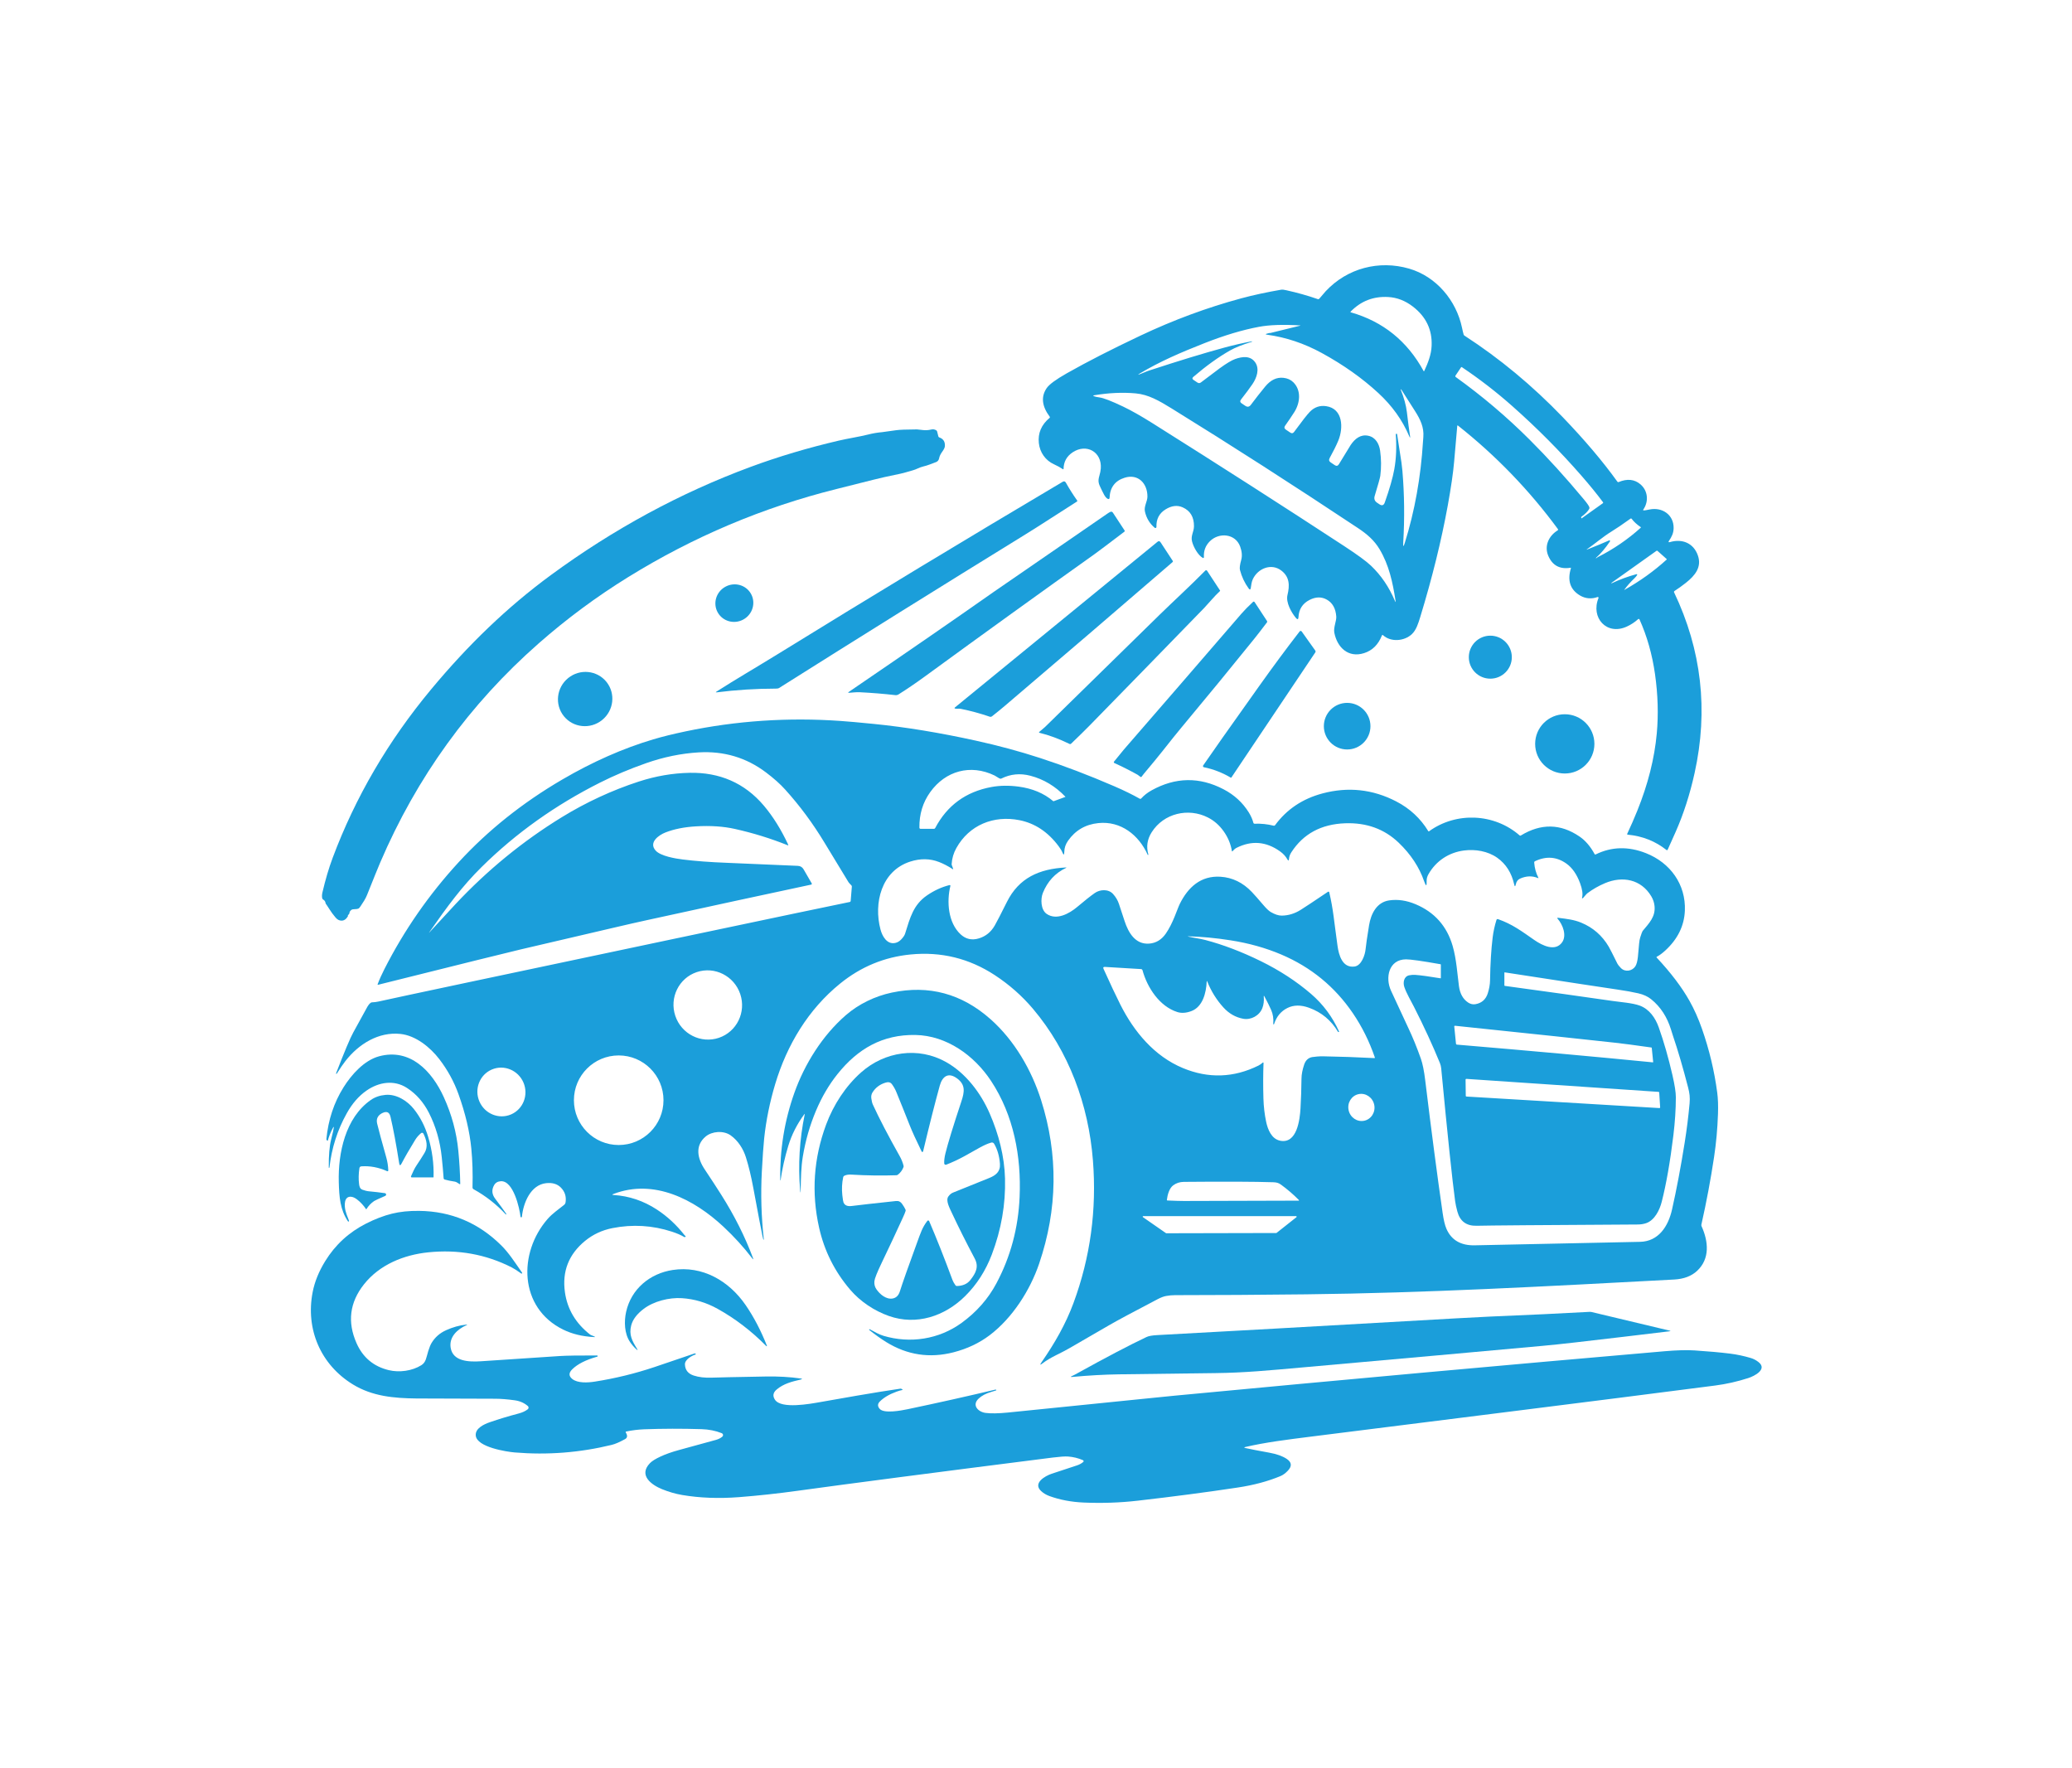 <svg width="1000" height="853.019" viewBox="0 0 1000 853.019" xmlns="http://www.w3.org/2000/svg"><defs/><path fill="#1b9eda" transform="matrix(1.515 0 0 1.515 -11.43 -30.787)" d="M 118.384 312.002 C 118.4 312.008 118.412 312.02 118.428 312.034 C 118.436 312.044 118.432 312.067 118.412 312.107 C 117.861 313.084 117.183 313.572 116.369 313.58 C 115.654 313.589 115.015 313.261 114.457 312.602 C 113.727 311.751 113.084 310.879 112.525 309.986 C 112.01 309.16 111.703 308.686 111.599 308.567 C 111.395 308.321 111.284 308.148 111.272 308.046 C 111.2 307.506 110.944 307.116 110.509 306.875 C 110.349 306.787 110.25 306.653 110.202 306.472 C 110.07 305.933 110.09 305.302 110.262 304.58 C 111.224 300.465 112.31 296.798 113.515 293.583 C 120.76 274.22 131.225 256.318 144.908 239.877 C 156.659 225.755 169.085 213.749 182.999 203.528 C 203.037 188.817 224.275 177.316 246.711 169.023 C 255.544 165.758 264.897 162.972 274.775 160.665 C 277.565 160.01 281.329 159.436 284.059 158.745 C 285.612 158.351 287.113 158.096 288.558 157.978 C 288.73 157.964 290.239 157.756 293.08 157.352 C 294.09 157.206 296.281 157.124 299.65 157.102 C 299.682 157.102 300.34 157.172 301.642 157.315 C 302.476 157.407 303.347 157.347 304.245 157.133 C 304.804 157.001 305.323 157.091 305.81 157.399 C 305.954 157.491 306.045 157.62 306.085 157.788 L 306.468 159.329 C 306.504 159.479 306.615 159.599 306.759 159.648 C 308.056 160.095 308.651 161.033 308.551 162.46 C 308.519 162.893 308.236 163.482 307.697 164.226 C 307.155 164.967 306.827 165.667 306.711 166.328 C 306.611 166.901 306.204 167.348 305.729 167.517 C 304.324 168.018 303.187 168.559 301.546 168.942 C 300.369 169.219 299.439 169.852 298.353 170.128 C 297.295 170.395 295.694 170.948 294.361 171.219 C 290.449 172.019 287.544 172.67 285.639 173.169 C 284.949 173.355 281.069 174.328 274.004 176.095 C 250.542 181.954 228.429 191.303 207.673 204.139 C 197.582 210.378 188.087 217.411 179.177 225.238 C 157.132 244.605 140.284 267.907 128.636 295.137 C 127.973 296.68 126.589 300.103 124.469 305.406 C 123.934 306.741 123.228 307.724 122.386 309.022 C 122.107 309.455 121.859 309.705 121.636 309.772 C 121.317 309.87 120.953 309.919 120.538 309.919 C 120.035 309.924 119.688 309.999 119.496 310.148 C 119.125 310.432 118.921 310.725 118.882 311.031 C 118.85 311.264 118.802 311.418 118.734 311.488 L 118.387 311.839 C 118.32 311.917 118.316 311.97 118.384 312.002 Z"/><path fill="#1b9eda" transform="matrix(-0.737 -1.323 1.323 -0.737 120.847 554.531)" d="M 82.882 219.401 C 82.882 222.755 80.216 225.475 76.928 225.475 C 73.64 225.475 70.974 222.755 70.974 219.401 C 70.974 216.046 73.64 213.327 76.928 213.327 C 80.216 213.327 82.882 216.046 82.882 219.401 Z"/><path fill="#1b9eda" transform="matrix(1.515 0 0 1.515 -11.43 -30.787)" d="M 447.775 222.74 C 446.621 225.658 444.725 227.532 442.09 228.366 C 437.045 229.961 433.536 226.558 432.614 221.864 C 432.291 220.199 433.333 218.098 433.232 216.705 C 433.048 214.148 432.051 212.356 430.239 211.33 C 428.543 210.368 426.699 210.4 424.703 211.426 C 422.496 212.56 421.322 214.38 421.194 216.886 C 421.15 217.664 420.879 217.758 420.38 217.161 C 418.955 215.471 417.115 212.227 417.686 209.867 C 418.425 206.809 418.393 204.081 415.707 202.046 C 412.542 199.647 408.279 201.365 406.662 204.784 C 406.235 205.688 406.14 206.736 406.004 207.586 C 405.904 208.195 405.673 208.251 405.314 207.75 C 404.025 205.982 403.106 204.022 402.551 201.871 C 402.396 201.256 402.528 200.199 402.95 198.696 C 403.305 197.427 403.189 195.996 402.611 194.405 C 401.093 190.264 395.893 189.833 392.979 192.715 C 391.574 194.108 390.935 195.81 391.071 197.824 C 391.079 197.954 390.983 198.066 390.86 198.075 C 390.816 198.079 390.772 198.069 390.732 198.047 C 389.215 197.213 387.726 194.58 387.279 192.75 C 386.841 190.948 387.874 189.747 387.902 187.98 C 387.938 185.033 386.741 183.015 384.309 181.929 C 382.597 181.166 380.773 181.384 378.845 182.579 C 376.822 183.829 375.855 185.688 375.947 188.155 C 375.956 188.346 375.807 188.507 375.62 188.514 C 375.532 188.518 375.449 188.488 375.385 188.432 C 373.765 187.061 372.731 185.327 372.276 183.231 C 371.929 181.652 373.05 180.032 373.075 178.569 C 373.131 174.33 370.129 171.147 365.822 172.492 C 362.736 173.454 361.132 175.607 361.009 178.946 C 361.001 179.142 360.837 179.296 360.638 179.289 C 360.602 179.287 360.562 179.279 360.526 179.265 C 359.552 178.888 358.91 177.16 358.207 175.777 C 357.501 174.378 357.277 173.544 357.732 171.991 C 358.007 171.059 358.171 170.237 358.223 169.53 C 358.594 164.254 353.628 161.483 349.254 164.403 C 347.354 165.664 346.388 167.428 346.356 169.694 C 346.352 169.757 346.3 169.81 346.237 169.808 C 346.213 169.808 346.193 169.802 346.173 169.79 C 345.263 169.191 344.309 168.666 343.316 168.215 C 340.597 166.987 338.809 164.457 338.486 161.464 C 338.143 158.304 339.284 155.624 341.915 153.423 C 342.039 153.317 342.055 153.199 341.959 153.074 C 339.437 149.705 339.113 146.656 340.997 143.927 C 341.811 142.75 343.942 141.185 347.388 139.231 C 353.882 135.555 361.698 131.555 370.838 127.236 C 381.387 122.247 392.093 118.287 402.957 115.351 C 406.737 114.33 411.012 113.405 415.786 112.581 C 416.041 112.537 416.564 112.605 417.358 112.783 C 420.798 113.541 424.135 114.483 427.369 115.607 C 427.524 115.661 427.696 115.613 427.801 115.489 C 428.874 114.21 429.572 113.398 429.896 113.054 C 436.75 105.747 446.852 103.105 456.448 105.891 C 465.11 108.412 471.488 116.051 473.297 124.745 C 473.477 125.615 473.648 126.33 473.808 126.889 C 473.848 127.029 473.927 127.137 474.047 127.214 C 485.267 134.481 495.717 143.15 505.404 153.227 C 512.349 160.45 518.145 167.295 522.795 173.761 C 522.899 173.903 523.03 173.941 523.191 173.873 C 525.929 172.736 528.244 172.975 530.129 174.592 C 532.527 176.644 532.827 180.042 531.051 182.627 C 530.931 182.797 530.991 182.891 531.227 182.909 C 531.386 182.919 532.009 182.819 533.082 182.605 C 537.094 181.803 540.758 184.317 540.702 188.522 C 540.686 190.167 540.067 191.34 539.233 192.585 C 538.962 192.992 539.061 193.128 539.532 192.994 C 543.488 191.84 547.076 193.335 548.437 197.279 C 549.714 200.966 547.539 203.646 544.614 205.963 C 543.42 206.911 542.199 207.787 540.949 208.595 C 540.822 208.677 540.774 208.841 540.838 208.978 C 549.619 227.371 551.803 246.566 547.384 266.56 C 545.896 273.298 543.9 279.508 541.397 285.19 C 541.269 285.478 540.403 287.413 538.798 290.998 C 538.742 291.116 538.607 291.167 538.486 291.116 C 538.466 291.108 538.451 291.096 538.434 291.084 C 534.91 288.276 530.802 286.646 526.105 286.19 C 525.905 286.17 525.849 286.068 525.933 285.886 C 527.071 283.469 528.14 281.014 529.146 278.522 C 532.542 270.112 534.611 261.905 535.341 253.904 C 535.888 247.887 535.7 241.616 534.778 235.086 C 533.881 228.779 532.232 222.964 529.837 217.639 C 529.777 217.499 529.613 217.435 529.47 217.495 C 529.443 217.507 529.418 217.523 529.395 217.543 C 528.281 218.535 527.072 219.327 525.774 219.914 C 519.348 222.839 514.215 217.06 516.774 210.811 C 516.822 210.689 516.761 210.55 516.638 210.5 C 516.585 210.48 516.526 210.478 516.47 210.498 C 514.586 211.172 512.618 211.045 510.846 209.983 C 507.741 208.123 506.786 205.229 507.988 201.299 C 508.005 201.241 507.972 201.183 507.921 201.167 C 507.905 201.163 507.893 201.163 507.877 201.165 C 504.448 201.728 502.073 200.447 500.752 197.321 C 499.419 194.152 500.991 190.951 503.762 189.264 C 503.894 189.184 503.938 189.011 503.858 188.879 C 503.854 188.871 503.846 188.863 503.842 188.855 C 494.725 176.455 484.115 165.469 472.018 155.893 C 471.87 155.777 471.787 155.811 471.774 156.001 C 471.623 157.665 471.292 161.457 470.781 167.378 C 470.477 170.905 469.802 175.549 468.76 181.311 C 466.717 192.529 463.799 204.364 459.999 216.813 C 459.372 218.86 458.726 220.966 457.356 222.279 C 454.949 224.592 450.606 224.927 448.131 222.656 C 447.971 222.515 447.854 222.543 447.775 222.74 Z M 461.055 138.509 C 461.078 138.563 461.147 138.585 461.202 138.559 C 461.226 138.547 461.246 138.527 461.254 138.503 C 462.447 135.95 463.493 133.298 463.609 130.474 C 463.829 125.373 461.84 121.205 457.637 117.973 C 455.202 116.097 452.58 115.083 449.762 114.931 C 445.064 114.672 441.084 116.218 437.827 119.569 C 437.707 119.689 437.731 119.773 437.89 119.819 C 448.13 122.747 455.853 128.978 461.055 138.509 Z M 406.355 129.193 C 403.38 130.089 401.058 131.015 399.377 131.969 C 395.665 134.074 391.773 136.877 387.697 140.375 C 387.295 140.722 387.314 141.043 387.754 141.337 L 388.991 142.167 C 389.374 142.425 389.749 142.415 390.12 142.135 C 392.998 139.94 394.994 138.437 396.112 137.627 C 398.251 136.07 399.891 135.09 401.025 134.685 C 403.332 133.861 405.89 133.56 407.416 135.755 C 408.853 137.829 407.938 140.614 406.514 142.704 C 405.648 143.969 404.443 145.594 402.89 147.579 C 402.515 148.058 402.582 148.467 403.089 148.807 L 404.251 149.589 C 404.933 150.048 405.52 149.948 406.011 149.292 C 407.464 147.35 408.985 145.406 410.585 143.459 C 412.302 141.372 414.233 140.441 416.385 140.669 C 417.69 140.807 418.752 141.284 419.571 142.104 C 422.174 144.704 421.69 148.714 419.87 151.585 C 418.996 152.958 418.022 154.399 416.952 155.902 C 416.589 156.405 416.665 156.83 417.18 157.177 L 418.601 158.129 C 419.06 158.438 419.455 158.368 419.787 157.921 C 422.254 154.558 423.919 152.426 424.781 151.53 C 426.237 150.015 427.977 149.405 430.002 149.7 C 435.41 150.476 435.542 156.661 433.882 160.665 C 433.239 162.213 432.32 164.065 431.127 166.221 C 430.808 166.792 430.924 167.259 431.467 167.626 L 432.74 168.48 C 433.287 168.85 433.733 168.751 434.081 168.183 C 436.519 164.182 437.769 162.138 437.829 162.054 C 439.19 160.058 440.982 158.608 443.433 159.124 C 445.76 159.611 446.898 161.712 447.202 163.886 C 447.577 166.574 447.598 169.237 447.262 171.873 C 447.182 172.488 446.587 174.631 445.47 178.307 C 445.199 179.211 445.454 179.928 446.237 180.454 L 446.971 180.949 C 447.785 181.496 448.356 181.306 448.687 180.38 C 450.216 176.049 451.222 172.533 451.713 169.831 C 452.327 166.432 452.486 162.706 452.188 158.655 C 452.18 158.559 452.224 158.511 452.32 158.511 L 452.504 158.511 C 452.567 158.511 452.6 158.541 452.608 158.601 C 452.9 160.651 453.199 162.604 453.506 164.461 C 453.909 166.854 454.176 168.812 454.304 170.332 C 454.939 177.85 455.023 185.466 454.564 193.18 C 454.48 194.563 454.644 194.593 455.059 193.272 C 458.228 183.118 460.163 172.329 460.867 160.905 C 460.867 160.877 460.903 160.416 460.971 159.522 C 461.206 156.422 460.045 153.972 458.313 151.25 C 456.9 149.033 455.447 146.757 453.959 144.42 C 453.898 144.324 453.851 144.296 453.823 144.33 L 453.815 144.33 C 453.775 144.372 453.762 144.41 453.775 144.442 C 454.825 147.072 455.479 149.469 455.735 151.637 C 456.097 154.742 456.425 157.247 456.724 159.151 C 456.84 159.898 456.752 159.923 456.456 159.225 C 454.289 154.128 451.016 149.561 446.645 145.528 C 441.499 140.774 435.489 136.521 428.615 132.765 C 422.995 129.696 417.183 127.754 411.192 126.937 C 410.629 126.859 410.622 126.744 411.169 126.592 C 411.795 126.418 412.11 126.346 412.127 126.375 C 412.143 126.399 412.162 126.411 412.179 126.407 L 421.775 124.046 C 421.791 124.044 421.802 124.028 421.802 124.012 C 421.802 123.994 421.786 123.98 421.767 123.982 L 421.767 123.982 C 416.318 123.652 411.927 123.8 408.59 124.429 C 403.346 125.409 397.582 127.137 391.299 129.608 C 383.535 132.666 377.15 135.414 370.599 139.317 C 369.977 139.688 370.008 139.752 370.691 139.508 C 371.645 139.163 372.555 138.7 373.545 138.374 C 383.108 135.241 391.1 132.804 397.514 131.064 C 400.472 130.262 403.406 129.587 406.32 129.038 C 406.364 129.032 406.403 129.062 406.412 129.106 C 406.411 129.146 406.387 129.181 406.355 129.193 Z M 513.795 182.452 C 513.359 183.22 512.537 184.046 511.332 184.929 C 511.279 184.967 511.252 185.027 511.26 185.089 L 511.284 185.355 C 511.296 185.451 511.34 185.471 511.42 185.415 L 518.157 180.617 C 518.285 180.529 518.301 180.422 518.209 180.294 C 516.266 177.688 513.974 174.872 511.332 171.844 C 504.574 164.097 497.25 156.722 489.358 149.725 C 484.261 145.204 478.892 141.054 473.245 137.271 C 473.141 137.199 473.057 137.215 472.989 137.319 L 471.213 139.967 C 471.117 140.115 471.153 140.312 471.293 140.414 C 479.699 146.453 487.534 153.095 494.795 160.337 C 500.551 166.071 506.315 172.416 512.094 179.367 C 513.184 180.68 513.779 181.538 513.87 181.945 C 513.91 182.123 513.882 182.293 513.795 182.452 Z M 356.01 146.512 C 356.322 146.66 356.928 146.796 357.826 146.921 C 359.139 147.103 361.65 148.077 365.358 149.845 C 367.932 151.074 371.026 152.823 374.63 155.088 C 396.316 168.729 416.696 181.793 435.779 194.282 C 439.998 197.044 442.844 199.128 444.317 200.535 C 447.53 203.604 450.056 207.323 451.897 211.685 C 452.125 212.224 452.196 212.204 452.108 211.627 C 451.211 205.783 450.017 200.285 447.035 195.282 C 445.327 192.416 443.004 190.432 440.198 188.566 C 419.446 174.783 399.648 162.072 380.804 150.435 C 376.737 147.924 373.352 145.989 369.328 145.627 C 365.14 145.252 360.714 145.455 356.044 146.24 C 355.751 146.289 355.738 146.381 356.01 146.512 Z M 520.4 192.479 C 520.476 192.565 520.48 192.697 520.408 192.798 C 518.959 194.934 517.49 196.666 515.998 197.999 C 515.834 198.145 515.858 198.183 516.069 198.117 C 516.121 198.103 516.173 198.069 516.237 198.015 C 516.373 197.895 516.468 197.82 516.516 197.792 C 521.517 195.275 526.091 192.152 530.231 188.418 C 530.307 188.346 530.303 188.28 530.215 188.22 C 529.026 187.426 528.06 186.539 527.32 185.562 C 527.224 185.434 527.113 185.418 526.981 185.514 C 524.446 187.34 522.367 188.745 520.751 189.731 C 518.34 191.204 515.653 193.507 513.123 195.267 C 512.875 195.441 512.892 195.471 513.171 195.357 C 516.013 194.233 518.359 193.259 520.216 192.437 C 520.232 192.431 520.248 192.429 520.264 192.433 C 520.332 192.438 520.376 192.455 520.4 192.479 Z M 529.082 203.471 C 528.887 203.806 528.587 204.17 528.18 204.561 C 526.958 205.723 525.897 206.928 524.994 208.171 C 524.934 208.249 524.946 208.265 525.034 208.219 C 529.98 205.439 534.458 202.226 538.466 198.577 C 538.538 198.511 538.55 198.455 538.506 198.413 L 535.576 195.803 C 535.464 195.707 535.36 195.693 535.264 195.759 L 520.931 205.959 C 520.855 206.011 520.83 206.051 520.855 206.075 L 520.855 206.081 C 520.895 206.123 520.943 206.131 521.006 206.101 C 523.569 204.895 526.192 203.934 528.882 203.209 C 528.978 203.187 529.073 203.245 529.097 203.342 C 529.109 203.387 529.101 203.431 529.082 203.471 Z"/><path fill="#1b9eda" transform="matrix(1.515 0 0 1.515 -11.43 -30.787)" d="M 346.071 173.794 C 346.506 173.535 346.849 173.627 347.096 174.071 C 348.206 176.045 349.4 177.931 350.677 179.729 C 350.781 179.873 350.756 179.994 350.605 180.09 C 344.921 183.678 339.716 187.151 334.172 190.57 C 307.217 207.182 281.049 223.496 255.659 239.516 C 255.499 239.618 255.176 239.67 254.693 239.67 C 248.31 239.682 242.052 240.075 235.913 240.851 C 235.51 240.903 235.482 240.821 235.821 240.6 C 241.924 236.688 248.566 232.845 255.252 228.717 C 285.181 210.241 315.453 191.934 346.071 173.794 Z"/><path fill="#1b9eda" transform="matrix(1.515 0 0 1.515 -11.43 -30.787)" d="M 360.381 183.887 C 360.74 183.642 361.031 183.472 361.259 183.376 C 361.603 183.234 361.874 183.318 362.077 183.626 L 365.789 189.284 C 365.889 189.444 365.865 189.581 365.714 189.693 C 360.457 193.693 357.331 196.044 356.338 196.75 C 338.954 209.118 320.961 222.092 302.352 235.673 C 299.383 237.842 296.525 239.79 293.783 241.516 C 293.484 241.702 293.128 241.782 292.777 241.745 C 289.065 241.322 285.281 241.013 281.429 240.819 C 280.339 240.765 278.998 240.935 278.068 240.995 C 277.681 241.019 277.649 240.921 277.972 240.702 C 297.434 227.424 312.746 216.855 323.914 208.995 C 324.106 208.86 336.26 200.492 360.381 183.887 Z"/><path fill="#1b9eda" transform="matrix(1.515 0 0 1.515 -11.43 -30.787)" d="M 313.648 246.117 C 313.073 245.999 312.474 246.143 311.908 246.041 C 311.569 245.981 311.533 245.842 311.8 245.626 L 376.279 192.906 C 376.658 192.593 376.981 192.642 377.253 193.053 L 381.165 199.014 C 381.232 199.118 381.213 199.254 381.117 199.333 C 363.773 214.313 345.928 229.611 327.578 245.221 C 326.285 246.317 324.948 247.407 323.562 248.491 C 323.358 248.65 323.087 248.696 322.84 248.615 C 319.763 247.562 316.698 246.729 313.648 246.117 Z"/><path fill="#1b9eda" transform="matrix(1.515 0 0 1.515 -11.43 -30.787)" d="M 396.196 208.576 C 395.27 209.451 394.412 210.338 393.626 211.239 C 392.397 212.632 391.578 213.542 391.163 213.967 C 378.31 227.203 366.097 239.734 354.521 251.561 C 353.072 253.034 351.144 254.928 348.733 257.239 C 348.618 257.353 348.442 257.379 348.295 257.309 C 344.93 255.668 341.729 254.479 338.687 253.741 C 338.516 253.701 338.492 253.605 338.616 253.449 C 338.643 253.413 338.971 253.144 339.59 252.639 C 339.989 252.318 340.297 252.048 340.516 251.833 C 352.687 239.91 364.857 227.99 377.031 216.069 C 381.039 212.143 386.927 206.747 391.52 202.067 C 391.656 201.927 391.883 201.921 392.019 202.057 C 392.039 202.075 392.059 202.097 392.075 202.121 L 396.215 208.428 C 396.244 208.473 396.236 208.537 396.196 208.576 Z"/><path fill="#1b9eda" transform="matrix(1.515 0 0 1.515 -11.43 -30.787)" d="M 369.921 267.092 C 367.522 265.759 365.059 264.518 362.528 263.364 C 362.388 263.3 362.324 263.133 362.388 262.993 C 362.4 262.967 362.415 262.945 362.432 262.925 C 363.637 261.514 364.675 260.111 365.617 259.025 C 376.966 245.967 389.434 231.556 403.03 215.791 C 403.936 214.741 405.166 213.49 406.722 212.037 C 406.845 211.915 407.049 211.921 407.172 212.051 C 407.189 212.065 407.196 212.079 407.208 212.095 L 411.176 218.146 C 411.26 218.272 411.256 218.439 411.164 218.561 C 409.392 220.898 407.99 222.702 406.965 223.974 C 399.912 232.727 392.229 242.089 383.914 252.06 C 382.517 253.73 380.533 256.201 377.958 259.472 C 376.585 261.212 374.569 263.663 371.911 266.826 C 371.568 267.233 371.352 267.514 371.268 267.666 C 371.176 267.836 371.044 267.878 370.869 267.788 C 370.623 267.667 370.231 267.268 369.921 267.092 Z"/><path fill="#1b9eda" transform="matrix(1.515 0 0 1.515 -11.43 -30.787)" d="M 399.629 268.034 C 396.9 266.422 394.045 265.314 391.071 264.715 C 390.872 264.675 390.74 264.478 390.78 264.278 C 390.792 264.228 390.807 264.182 390.836 264.142 C 393.215 260.654 399.122 252.275 408.563 239.012 C 413.034 232.723 417.368 226.87 421.563 221.453 C 421.699 221.277 421.951 221.245 422.13 221.381 C 422.161 221.407 422.193 221.437 422.217 221.468 L 426.544 227.547 C 426.668 227.723 426.672 227.956 426.548 228.138 L 399.809 267.995 C 399.765 268.054 399.689 268.07 399.629 268.034 Z"/><path fill="#1b9eda" transform="matrix(1.515 0 0 1.515 -11.43 -30.787)" d="M 515.465 257.271 C 515.465 262.484 511.239 266.709 506.027 266.709 C 500.814 266.709 496.589 262.484 496.589 257.271 C 496.589 252.059 500.814 247.833 506.027 247.833 C 511.239 247.833 515.465 252.059 515.465 257.271 Z"/><path fill="#1b9eda" transform="matrix(1.515 0 0 1.515 -11.43 -30.787)" d="M 188.554 236.297 C 192.298 233.276 197.751 233.824 200.732 237.519 C 203.714 241.215 203.095 246.659 199.351 249.681 C 195.611 252.701 190.159 252.154 187.177 248.459 C 184.196 244.763 184.81 239.319 188.554 236.297 Z"/><path fill="#1b9eda" transform="matrix(1.515 0 0 1.515 -11.43 -30.787)" d="M 144.316 317.345 C 148.97 312.291 151.76 309.27 152.682 308.286 C 162.836 297.459 174.108 288.244 186.498 280.64 C 194.226 275.896 202.544 272.03 211.086 269.26 C 216.439 267.524 221.807 266.6 227.196 266.49 C 236.688 266.292 244.718 269.649 250.913 276.986 C 253.807 280.415 256.393 284.564 258.664 289.436 C 258.688 289.492 258.664 289.558 258.608 289.583 C 258.58 289.595 258.548 289.595 258.52 289.583 C 253.116 287.408 247.487 285.667 241.64 284.362 C 237.984 283.546 233.865 283.272 229.286 283.542 C 225.53 283.759 222.277 284.41 219.519 285.494 C 217.388 286.334 214.091 288.663 216.406 291.254 C 218.023 293.052 222.808 293.817 225.059 294.098 C 229.043 294.598 233.725 294.95 239.105 295.156 C 241.863 295.264 249.395 295.585 261.701 296.124 C 262.523 296.159 263.138 296.533 263.549 297.247 L 266.135 301.718 C 266.203 301.844 266.159 302.001 266.035 302.073 C 266.011 302.085 265.983 302.096 265.959 302.1 C 251.374 305.205 234.035 308.955 213.938 313.352 C 210.849 314.025 207.392 314.809 203.564 315.707 C 200.431 316.443 190.38 318.79 173.404 322.748 C 169.616 323.634 154.492 327.384 128.032 333.998 C 127.856 334.044 127.797 333.98 127.86 333.807 C 128.411 332.332 129.133 330.717 130.027 328.963 C 136.354 316.537 144.241 305.195 153.689 294.931 C 163.022 284.786 174.018 276.015 186.675 268.623 C 196.359 262.965 206.01 258.704 215.63 255.838 C 218.544 254.97 221.988 254.12 225.96 253.287 C 242.118 249.894 258.603 248.789 275.407 249.974 C 277.754 250.136 281.286 250.453 286.004 250.926 C 296.035 251.926 306.832 253.696 318.391 256.237 C 325.528 257.804 332.353 259.648 338.867 261.767 C 346.483 264.242 354.383 267.249 362.561 270.79 C 365.666 272.135 368.352 273.45 370.62 274.738 C 370.775 274.823 370.972 274.794 371.091 274.662 C 371.989 273.666 373.087 272.806 374.384 272.084 C 382 267.851 389.644 267.733 397.316 271.729 C 400.733 273.507 403.422 275.974 405.379 279.129 C 406.069 280.247 406.557 281.356 406.84 282.458 C 406.876 282.604 407.012 282.706 407.167 282.704 C 409.303 282.628 411.347 282.84 413.29 283.337 C 413.478 283.381 413.63 283.327 413.741 283.171 C 417.449 278.12 422.482 274.749 428.833 273.058 C 437.02 270.877 444.855 271.725 452.339 275.605 C 456.651 277.838 460.055 280.993 462.546 285.069 C 462.594 285.149 462.701 285.173 462.781 285.125 C 462.781 285.121 462.785 285.119 462.789 285.117 C 471.431 278.854 483.564 279.369 491.651 286.436 C 491.763 286.534 491.886 286.546 492.014 286.468 C 498.441 282.546 504.679 282.654 510.731 286.787 C 512.598 288.058 514.203 289.93 515.541 292.397 C 515.612 292.527 515.717 292.559 515.853 292.493 C 520.898 290.005 526.235 289.863 531.859 292.072 C 539.65 295.13 544.635 302.065 544.284 310.417 C 544.073 315.257 541.981 319.492 538.01 323.126 C 537.056 323.998 536.182 324.639 535.384 325.05 C 535.224 325.132 535.204 325.236 535.323 325.363 C 539.83 330.185 543.306 334.773 545.761 339.13 C 547.27 341.817 548.595 344.786 549.733 348.037 C 552.064 354.691 553.684 361.467 554.594 368.366 C 554.845 370.254 554.925 372.519 554.833 375.161 C 554.67 379.903 554.254 384.464 553.592 388.843 C 552.506 396.064 551.157 403.242 549.549 410.379 C 549.509 410.559 549.525 410.735 549.601 410.909 C 551.816 415.827 552.287 421.256 548.228 425.091 C 546.423 426.792 543.981 427.726 540.895 427.894 C 499.412 430.099 461.86 432.178 423.632 432.61 C 408.772 432.78 394.858 432.867 381.881 432.872 C 380.94 432.872 379.982 432.962 379.003 433.141 C 378.241 433.284 377.355 433.619 376.345 434.147 C 368.518 438.237 363.42 440.971 361.05 442.346 C 354.396 446.196 350.021 448.724 347.93 449.934 C 345.167 451.525 342.19 452.646 339.7 454.57 C 338.853 455.227 338.734 455.115 339.345 454.237 C 343.492 448.25 347.013 442.151 349.507 435.413 C 354.892 420.845 356.959 405.679 355.71 389.918 C 354.309 372.186 348.038 355.196 336.639 341.694 C 333.142 337.551 329.067 333.957 324.413 330.911 C 316.278 325.591 307.341 323.405 297.61 324.355 C 289.28 325.169 281.808 328.254 275.198 333.607 C 265.024 341.844 258.218 353.198 254.486 365.671 C 252.761 371.439 251.596 377.183 250.985 382.904 C 250.742 385.237 250.494 388.769 250.239 393.501 C 249.856 400.662 250.067 407.859 250.869 415.096 C 250.873 415.142 250.853 415.174 250.806 415.19 L 250.802 415.19 C 250.75 415.21 250.719 415.19 250.706 415.132 C 250.61 414.792 250.526 414.447 250.451 414.096 C 250.036 412.138 249.062 407.031 247.533 398.777 C 246.839 395.012 246.044 391.732 245.158 388.934 C 244.34 386.335 242.691 383.653 240.3 381.968 C 238.001 380.352 234.364 380.659 232.345 382.339 C 228.845 385.265 229.726 389.355 232.046 392.825 C 234.062 395.843 235.814 398.53 237.307 400.891 C 241.502 407.521 244.867 414.215 247.393 420.976 C 247.609 421.555 247.529 421.601 247.154 421.108 C 244.447 417.58 241.394 414.227 237.986 411.047 C 228.682 402.363 215.877 395.696 202.968 400.642 C 202.485 400.826 202.501 400.935 203.016 400.967 C 207.954 401.279 212.552 402.826 216.815 405.613 C 220.136 407.783 223.086 410.521 225.66 413.828 C 225.696 413.876 225.756 413.924 225.844 413.972 C 226.043 414.09 226.028 414.213 225.796 414.345 C 225.709 414.397 225.597 414.397 225.509 414.345 C 224.503 413.742 223.21 413.182 221.621 412.658 C 215.402 410.629 209.076 410.248 202.633 411.521 C 199.348 412.169 196.446 413.526 193.927 415.588 C 188.714 419.862 186.575 425.315 187.513 431.944 C 188.279 437.361 190.953 441.857 195.54 445.433 C 195.648 445.519 195.887 445.631 196.258 445.769 C 196.529 445.871 196.737 445.958 196.877 446.03 C 197.165 446.178 197.145 446.244 196.825 446.226 C 193.105 446.048 189.8 445.249 186.918 443.827 C 172.824 436.878 172.592 419.386 182.001 408.597 C 183.549 406.826 185.518 405.53 187.246 404.12 C 187.505 403.906 187.673 403.602 187.721 403.267 C 187.989 401.431 187.481 399.871 186.2 398.583 C 185.067 397.445 183.51 396.984 181.526 397.199 C 176.557 397.742 174.25 403.5 173.806 407.909 C 173.798 408.022 173.734 408.078 173.615 408.078 C 173.559 408.078 173.507 408.068 173.455 408.047 C 173.403 408.026 173.371 407.984 173.367 407.925 C 173.084 405.288 171.116 396.323 167.076 396.583 C 166.106 396.646 165.404 397.054 164.969 397.801 C 164.107 399.285 164.219 400.742 165.308 402.171 C 166.633 403.896 167.803 405.496 168.825 406.979 C 168.833 406.985 168.833 406.996 168.829 407.005 L 168.797 407.133 C 168.777 407.214 168.737 407.225 168.681 407.164 C 165.676 403.923 162.251 401.249 158.415 399.136 C 158.2 399.018 158.068 398.79 158.072 398.545 C 158.188 394.128 158.06 390.003 157.689 386.173 C 157.17 380.769 155.805 374.991 153.602 368.838 C 152.169 364.847 150.134 361.13 147.491 357.693 C 144.561 353.874 139.959 350.173 135.109 349.663 C 128.132 348.931 121.838 352.86 117.598 358.276 C 116.828 359.258 115.91 360.603 114.84 362.307 C 114.824 362.329 114.804 362.339 114.776 362.339 L 114.616 362.329 C 114.58 362.329 114.568 362.31 114.576 362.275 C 117.286 355.278 119.122 350.919 120.08 349.199 C 121.282 347.052 122.794 344.303 124.614 340.952 C 124.87 340.485 125.201 340.09 125.612 339.766 C 125.748 339.657 125.907 339.599 126.083 339.596 C 126.75 339.578 127.404 339.498 128.047 339.357 C 134.477 337.924 165.467 331.35 221.017 319.635 C 254.327 312.612 273.398 308.613 278.24 307.634 C 278.424 307.595 278.523 307.481 278.543 307.293 L 278.914 302.709 C 278.926 302.573 278.846 302.407 278.703 302.268 C 278.536 302.098 278.08 301.689 277.877 301.37 C 277.163 300.235 274.604 296.028 270.209 288.747 C 266.477 282.568 262.294 276.92 257.66 271.807 C 256.072 270.042 254.032 268.226 251.545 266.354 C 245.286 261.636 238.153 259.513 230.143 259.979 C 224.563 260.309 218.975 261.454 213.382 263.414 C 208.161 265.244 203.268 267.308 198.697 269.609 C 184.468 276.764 171.918 285.701 161.045 296.424 C 154.786 302.593 150.108 308.942 144.281 317.312 C 144.153 317.502 144.165 317.512 144.316 317.345 Z M 326.078 268.331 C 325.495 268.092 324.841 267.561 324.382 267.343 C 316.694 263.641 308.756 265.864 303.89 272.622 C 301.527 275.905 300.373 279.687 300.433 283.968 C 300.437 284.172 300.6 284.336 300.8 284.336 L 305.055 284.336 C 305.243 284.336 305.378 284.254 305.462 284.086 C 309.266 276.875 315.233 272.521 323.356 271.016 C 326.063 270.517 328.956 270.475 332.045 270.888 C 336.436 271.477 340.096 273.012 343.029 275.488 C 343.086 275.538 343.149 275.55 343.221 275.526 L 346.912 274.175 C 346.956 274.157 346.96 274.131 346.929 274.095 C 343.728 270.748 340.016 268.525 335.796 267.423 C 332.547 266.57 329.466 266.866 326.556 268.309 C 326.401 268.391 326.241 268.397 326.078 268.331 Z M 497.593 299.862 C 497.681 300.03 497.637 300.078 497.461 300.006 C 495.649 299.252 493.757 299.312 491.785 300.188 C 491.075 300.503 490.62 301.113 490.424 302.018 C 490.257 302.801 490.081 302.801 489.905 302.018 C 489.079 298.338 487.279 295.514 484.509 293.546 C 481.507 291.421 477.504 290.776 473.951 291.229 C 469.117 291.844 465.014 294.546 462.611 298.773 C 462.2 299.495 462.005 300.198 462.024 300.878 C 462.088 302.699 461.825 302.756 461.23 301.043 C 459.666 296.533 456.967 292.441 453.139 288.769 C 448.573 284.389 442.885 282.321 436.067 282.564 C 428.444 282.834 422.728 285.915 418.92 291.806 C 418.482 292.487 418.233 293.185 418.174 293.902 C 418.126 294.537 417.946 294.577 417.639 294.024 C 417.101 293.068 416.323 292.224 415.304 291.5 C 410.866 288.341 406.243 287.976 401.434 290.402 C 401.055 290.597 400.62 290.963 400.137 291.5 C 400.105 291.534 400.045 291.536 400.009 291.5 C 399.996 291.488 399.988 291.47 399.985 291.452 C 399.63 289.193 398.756 287.085 397.367 285.127 C 395.99 283.185 394.309 281.712 392.326 280.71 C 386.131 277.566 378.279 279.343 374.428 285.42 C 373.003 287.677 372.652 290.046 373.378 292.525 C 373.378 292.527 373.378 292.531 373.378 292.535 L 373.29 292.641 C 373.242 292.705 373.202 292.701 373.171 292.631 C 370.32 286.235 364.541 281.772 357.441 282.503 C 353.33 282.926 350.108 284.806 347.773 288.139 C 347.006 289.233 346.612 290.398 346.595 291.632 C 346.575 292.719 346.372 292.787 345.981 291.834 C 345.765 291.303 345.362 290.638 344.772 289.846 C 341.375 285.304 337.211 282.547 332.286 281.572 C 324.087 279.949 316.296 283.114 312.209 290.447 C 311.311 292.051 310.808 293.768 310.704 295.594 C 310.696 295.674 310.704 295.756 310.736 295.827 L 311.171 297.024 C 311.243 297.222 311.191 297.264 311.015 297.152 C 309.574 296.216 308.145 295.467 306.728 294.913 C 303.834 293.775 300.765 293.725 297.52 294.764 C 288.276 297.722 285.813 308.047 288.04 316.4 C 288.603 318.54 290.108 321.25 292.742 320.681 C 293.441 320.529 294.067 320.163 294.618 319.585 C 295.293 318.876 295.712 318.256 295.875 317.725 C 297.483 312.546 298.542 308.508 302.836 305.547 C 305.147 303.962 307.55 302.862 310.048 302.245 C 310.16 302.216 310.276 302.285 310.307 302.401 C 310.315 302.435 310.315 302.47 310.307 302.505 C 309.07 307.553 309.573 314.246 313.568 317.948 C 315.216 319.474 317.149 319.904 319.372 319.233 C 321.547 318.579 323.228 317.215 324.425 315.146 C 325.1 313.972 326.397 311.467 328.305 307.631 C 332.149 299.922 338.638 297.082 347.093 296.641 C 347.349 296.625 347.361 296.673 347.129 296.785 C 343.696 298.422 341.241 301.078 339.765 304.75 C 339.011 306.622 339.046 310.104 340.987 311.434 C 344.104 313.572 348.172 311.359 350.742 309.185 C 353.041 307.24 354.893 305.771 356.299 304.783 C 357.892 303.655 360.61 303.396 362.13 305.093 C 363 306.059 363.623 307.111 363.998 308.244 C 364.604 310.101 365.208 311.932 365.807 313.738 C 366.993 317.332 369.175 321.23 373.638 320.894 C 375.805 320.727 377.566 319.667 378.927 317.713 C 381.226 314.422 382.534 309.971 383.393 308.223 C 386.012 302.952 390.067 299.195 396.35 299.591 C 400.165 299.837 403.502 301.461 406.357 304.469 C 407.239 305.401 408.424 306.744 409.913 308.498 C 410.923 309.693 411.737 310.468 412.352 310.827 C 413.677 311.598 414.834 311.978 415.832 311.976 C 417.955 311.96 419.979 311.35 421.903 310.14 C 423.296 309.27 426.189 307.35 430.584 304.388 C 430.708 304.305 430.872 304.336 430.956 304.456 C 430.976 304.483 430.987 304.514 430.995 304.548 C 432.305 310.114 432.488 313.469 433.626 321.573 C 434.041 324.545 435.163 328.73 439.07 328.193 C 441.254 327.893 442.395 324.541 442.571 322.689 C 442.698 321.349 443.07 318.805 443.68 315.059 C 444.271 311.453 446.059 307.716 450.09 307.125 C 452.813 306.729 455.614 307.135 458.496 308.347 C 464.535 310.885 468.471 315.314 470.307 321.631 C 471.529 325.858 471.796 330.569 472.319 334.477 C 472.646 336.857 473.617 338.582 475.225 339.657 C 475.975 340.156 476.77 340.332 477.608 340.183 C 479.587 339.822 480.889 338.661 481.507 336.701 C 481.966 335.25 482.201 333.893 482.222 332.628 C 482.302 327.35 482.581 322.783 483.052 318.929 C 483.276 317.091 483.683 315.227 484.27 313.341 C 484.33 313.142 484.541 313.029 484.741 313.092 C 484.745 313.094 484.753 313.096 484.757 313.098 C 489.32 314.699 492.226 316.9 496.317 319.74 C 498.935 321.558 502.987 323.498 505.15 320.526 C 506.731 318.357 505.421 314.879 503.777 313.006 C 503.549 312.74 503.606 312.631 503.953 312.677 C 506.735 313.038 508.915 313.251 511.269 314.226 C 515.009 315.77 517.927 318.311 520.019 321.849 C 520.402 322.497 521.328 324.318 522.805 327.306 C 522.945 327.595 523.303 328.04 523.874 328.641 C 525.223 330.06 527.478 329.661 528.488 328.15 C 528.884 327.555 529.163 326.557 529.318 325.157 C 529.39 324.48 529.521 323.063 529.706 320.904 C 529.777 320.086 529.901 319.399 530.085 318.846 C 530.464 317.668 530.712 317.011 530.827 316.873 C 532.843 314.436 534.967 312.375 534.623 308.938 C 534.519 307.85 534.172 306.816 533.594 305.838 C 530.365 300.409 524.448 299.266 518.833 301.643 C 516.789 302.507 514.941 303.565 513.28 304.813 C 513.073 304.972 512.821 305.228 512.53 305.577 C 512.079 306.124 511.836 306.405 511.796 306.424 C 511.568 306.516 511.481 306.468 511.532 306.28 C 511.836 305.142 511.624 303.592 510.893 301.628 C 509.847 298.806 508.407 296.738 506.575 295.427 C 503.466 293.201 500.116 292.944 496.52 294.656 C 496.348 294.734 496.272 294.867 496.284 295.055 C 496.411 296.817 496.85 298.419 497.593 299.862 Z M 413.16 346.463 C 413.3 344.842 413.077 343.354 412.477 341.996 C 411.966 340.839 411.268 339.426 410.373 337.765 C 410.182 337.414 410.102 337.436 410.138 337.833 C 410.25 339.145 410.098 340.344 409.687 341.427 C 408.773 343.832 406.055 345.299 403.573 344.83 C 401.13 344.371 399.022 343.157 397.25 341.193 C 395.087 338.804 393.387 336.07 392.146 332.995 C 392.034 332.722 391.97 332.733 391.955 333.031 C 391.795 336.536 390.709 341.05 387.033 342.407 C 385.381 343.015 383.891 343.107 382.57 342.682 C 376.919 340.873 373.01 334.886 371.509 329.382 C 371.449 329.17 371.258 329.019 371.038 329.007 L 359.515 328.315 C 359.036 328.287 358.892 328.493 359.088 328.931 C 361.271 333.767 363.064 337.573 364.464 340.347 C 368.819 348.983 375.274 356.762 384.39 360.544 C 392.529 363.92 400.56 363.649 408.471 359.73 C 408.902 359.514 409.357 359.195 409.832 358.778 C 409.888 358.728 409.976 358.734 410.027 358.792 C 410.047 358.818 410.059 358.851 410.059 358.884 C 409.923 362.536 409.914 366.321 410.027 370.242 C 410.103 372.822 410.394 375.301 410.901 377.68 C 411.412 380.108 412.605 383.073 415.28 383.658 C 420.764 384.855 421.627 376.837 421.834 373.444 C 422.018 370.342 422.121 367.159 422.153 363.894 C 422.165 362.569 422.453 361.074 423.011 359.412 C 423.474 358.06 424.32 357.27 425.558 357.041 C 426.256 356.913 427.981 356.773 428.934 356.789 C 434.403 356.886 439.868 357.075 445.328 357.36 C 445.508 357.37 445.567 357.293 445.512 357.125 C 443.764 352.04 441.441 347.365 438.547 343.103 C 432.799 334.641 425.183 328.394 415.695 324.361 C 410.754 322.261 405.381 320.757 399.573 319.846 C 394.783 319.098 390.265 318.671 386.022 318.565 C 385.998 318.563 385.982 318.58 385.982 318.599 C 385.978 318.62 385.994 318.637 386.014 318.639 L 386.014 318.639 C 387.785 319.058 389.889 319.314 391.514 319.741 C 397.218 321.246 403.11 323.493 409.189 326.476 C 415.211 329.432 420.544 332.911 425.195 336.909 C 429.022 340.206 432 344.197 434.12 348.886 C 434.143 348.942 434.143 348.976 434.12 348.986 L 433.992 349.04 C 433.896 349.078 433.837 349.076 433.812 349.034 C 431.628 345.336 428.547 342.769 424.564 341.33 C 421.961 340.383 419.659 340.408 417.663 341.404 C 415.611 342.425 414.198 344.131 413.42 346.519 C 413.404 346.59 413.336 346.636 413.265 346.623 C 413.192 346.607 413.144 346.535 413.16 346.463 Z M 456.496 330.98 C 457.183 330.852 457.798 330.808 458.336 330.846 C 460.133 330.982 462.831 331.347 466.423 331.942 C 466.484 331.95 466.535 331.914 466.543 331.858 C 466.547 331.852 466.547 331.846 466.547 331.842 L 466.547 327.599 C 466.547 327.515 466.503 327.471 466.423 327.459 C 460.5 326.413 456.84 325.896 455.439 325.906 C 449.939 325.938 448.753 331.761 450.681 335.909 C 453.903 342.87 455.722 346.794 456.146 347.676 C 457.583 350.696 458.932 353.998 460.193 357.587 C 460.748 359.172 461.207 361.437 461.562 364.383 C 463.566 380.831 465.417 394.926 467.114 406.666 C 467.438 408.918 467.833 410.59 468.308 411.686 C 469.869 415.319 472.878 417.088 477.336 416.997 C 511.359 416.283 528.914 415.912 530.004 415.888 C 535.903 415.764 538.993 410.947 540.194 405.598 C 541.634 399.217 542.98 392.105 544.229 384.259 C 544.884 380.158 545.403 376.003 545.79 371.79 C 545.958 369.882 545.79 368.541 545.315 366.719 C 543.695 360.44 542.074 354.906 540.445 350.112 C 540.433 350.085 540.234 349.446 539.842 348.199 C 538.653 344.403 536.657 341.099 533.48 338.557 C 532.418 337.714 531.073 337.104 529.445 336.729 C 527.6 336.303 525.425 335.911 522.919 335.547 C 518.513 334.91 506.514 333.078 486.916 330.055 C 486.832 330.04 486.788 330.078 486.788 330.166 L 486.788 334.186 C 486.788 334.29 486.84 334.348 486.943 334.362 C 500.838 336.258 512.317 337.865 521.381 339.179 C 523.561 339.498 527.628 339.792 529.907 340.636 C 532.965 341.774 534.877 344.528 535.958 347.553 C 537.587 352.134 539.044 357.217 540.329 362.799 C 541.056 365.954 541.415 368.305 541.411 369.85 C 541.406 373.658 541.143 377.694 540.624 381.958 C 539.603 390.366 538.365 397.419 536.92 403.115 C 536.25 405.769 534.661 408.974 532.007 409.921 C 531.181 410.216 530.235 410.363 529.165 410.367 C 498.542 410.541 481.482 410.675 477.985 410.77 C 474.7 410.864 472.64 409.345 471.802 406.214 C 471.459 404.926 471.223 403.832 471.1 402.933 C 470.178 396.133 468.693 382.021 466.658 360.593 C 466.597 360.018 466.462 359.461 466.242 358.922 C 463.928 353.264 461.174 347.295 457.98 341.014 C 457.038 339.159 455.569 336.68 454.911 334.701 C 454.429 333.246 454.78 331.303 456.496 330.98 Z M 236.544 350.906 C 242.252 348.984 245.305 342.739 243.361 336.96 C 241.417 331.178 235.206 328.051 229.499 329.973 L 229.499 329.973 C 223.787 331.895 220.733 338.14 222.677 343.921 C 224.625 349.7 230.832 352.83 236.544 350.906 Z M 533.736 354.111 C 533.728 354.039 533.688 353.999 533.616 353.987 C 528.535 353.264 524.699 352.759 522.112 352.472 C 513.415 351.508 496.419 349.704 471.125 347.066 C 470.901 347.044 470.802 347.141 470.826 347.363 L 471.373 352.792 C 471.389 352.962 471.48 353.054 471.652 353.069 C 494.818 355.017 515.622 356.899 534.055 358.715 C 534.155 358.725 534.199 358.681 534.187 358.581 L 533.736 354.111 Z M 218.91 370.779 C 218.91 362.9 212.52 356.513 204.64 356.513 L 204.64 356.513 C 196.761 356.513 190.374 362.9 190.374 370.779 L 190.374 370.779 C 190.374 378.659 196.76 385.048 204.64 385.048 L 204.64 385.048 C 212.519 385.047 218.91 378.659 218.91 370.779 L 218.91 370.779 Z M 170.329 375.31 C 174.209 373.653 175.985 369.109 174.301 365.158 L 174.301 365.158 C 172.616 361.206 168.102 359.344 164.226 360.999 C 160.346 362.653 158.57 367.197 160.254 371.149 L 160.254 371.149 C 161.939 375.1 166.449 376.962 170.329 375.31 Z M 474.662 363.98 C 474.538 363.97 474.434 364.062 474.426 364.181 C 474.426 364.185 474.426 364.191 474.426 364.198 L 474.487 369.392 C 474.487 369.504 474.575 369.596 474.686 369.606 L 536.183 373.284 C 536.303 373.29 536.403 373.198 536.411 373.079 C 536.411 373.071 536.411 373.062 536.411 373.055 L 536.112 368.324 C 536.103 368.216 536.02 368.131 535.912 368.122 L 474.662 363.98 Z M 442.146 377.313 C 444.402 376.831 445.819 374.543 445.316 372.203 C 444.813 369.863 442.582 368.357 440.331 368.84 C 438.079 369.323 436.662 371.611 437.165 373.951 C 437.664 376.292 439.895 377.796 442.146 377.313 Z M 421.26 402.769 C 421.32 402.769 421.371 402.719 421.371 402.66 C 421.371 402.628 421.359 402.599 421.339 402.578 C 419.563 400.788 417.655 399.149 415.615 397.665 C 414.817 397.08 414.175 396.942 413.116 396.904 C 407.181 396.709 397.697 396.671 384.669 396.788 C 383.388 396.801 382.258 397.168 381.288 397.888 C 380.011 398.828 379.46 400.962 379.268 402.521 C 379.256 402.617 379.324 402.705 379.423 402.716 C 379.428 402.716 379.432 402.716 379.436 402.716 C 381.787 402.823 383.531 402.875 384.668 402.875 C 387.95 402.875 400.148 402.839 421.26 402.769 Z M 371.749 407.693 C 371.648 407.691 371.565 407.769 371.565 407.869 C 371.56 407.931 371.592 407.988 371.64 408.022 L 378.989 413.127 C 379.021 413.148 379.061 413.158 379.096 413.158 L 414.106 413.079 C 414.146 413.079 414.186 413.064 414.218 413.041 L 420.552 408.031 C 420.628 407.971 420.644 407.858 420.584 407.778 C 420.548 407.734 420.496 407.708 420.44 407.708 L 371.749 407.693 Z"/><path fill="#1b9eda" transform="matrix(1.515 0 0 1.515 -11.43 -30.787)" d="M 444.121 251.632 C 444.121 255.731 440.798 259.054 436.699 259.054 C 432.6 259.054 429.277 255.731 429.277 251.632 C 429.277 247.533 432.6 244.21 436.699 244.21 C 440.798 244.21 444.121 247.533 444.121 251.632 Z"/><path fill="#1b9eda" transform="matrix(1.515 0 0 1.515 -11.43 -30.787)" d="M 489.158 229.653 C 489.158 233.436 486.091 236.502 482.309 236.502 C 478.526 236.502 475.46 233.436 475.46 229.653 C 475.46 225.871 478.526 222.804 482.309 222.804 C 486.091 222.804 489.158 225.871 489.158 229.653 Z"/><path fill="#1b9eda" transform="matrix(1.515 0 0 1.515 -11.43 -30.787)" d="M 263.774 375.23 C 261.455 378.395 259.754 381.744 258.677 385.275 C 257.548 388.983 256.729 392.645 256.214 396.261 C 256.206 396.309 256.186 396.332 256.154 396.328 L 256.15 396.328 C 256.126 396.324 256.114 396.301 256.114 396.255 C 255.93 386.665 257.419 377.402 260.589 368.466 C 263.85 359.274 269.546 350.143 277.01 343.677 C 281.081 340.153 286.262 337.631 291.647 336.494 C 303.442 334.001 313.936 336.837 323.128 345.002 C 330.684 351.711 336.149 361.107 339.206 370.759 C 344.694 388.09 344.486 405.449 338.579 422.836 C 335.693 431.334 330.041 440.175 322.777 445.663 C 319.472 448.152 315.648 449.956 311.301 451.076 C 303.677 453.036 296.52 451.942 289.831 447.795 C 288.115 446.73 286.322 445.448 284.455 443.955 C 284.407 443.917 284.395 443.871 284.423 443.817 C 284.447 443.767 284.483 443.735 284.523 443.721 C 284.551 443.715 284.579 443.719 284.61 443.733 C 286.282 444.631 287.496 445.37 288.997 445.823 C 297.475 448.357 306.66 446.948 313.876 441.708 C 318.642 438.243 322.342 434.042 324.968 429.104 C 329.47 420.652 331.933 411.49 332.356 401.613 C 332.923 388.736 330.476 375.592 323.287 364.679 C 317.894 356.485 309.093 350.186 299.186 349.998 C 288.724 349.807 280.821 354.358 274.363 362.426 C 271.625 365.845 269.334 369.748 267.486 374.135 C 265.534 378.771 264.133 383.647 263.291 388.762 C 262.732 392.116 262.696 395.478 262.612 399.375 C 262.588 400.463 262.532 400.465 262.441 399.381 C 261.754 391.408 262.237 383.375 263.898 375.282 C 263.942 375.078 263.898 375.06 263.774 375.23 Z"/><path fill="#1b9eda" transform="matrix(1.515 0 0 1.515 -11.43 -30.787)" d="M 308.942 358.629 C 315.209 362.155 319.979 368.462 322.824 374.996 C 325.706 381.622 327.53 388.688 327.71 395.744 C 327.918 403.932 326.517 411.995 323.503 419.932 C 321.539 425.101 318.697 429.525 314.977 433.203 C 308.515 439.59 299.482 442.605 290.701 439.504 C 286.107 437.877 281.624 434.941 278.355 431.104 C 273.425 425.327 270.132 418.741 268.476 411.35 C 265.985 400.23 266.731 389.295 270.715 378.541 C 273.07 372.192 276.965 366.264 281.843 361.931 C 289.368 355.243 300.073 353.642 308.942 358.629 Z M 301.39 387.264 C 301.286 387.285 301.215 387.248 301.167 387.153 C 299.371 383.468 298.093 380.671 297.339 378.757 C 295.83 374.931 294.409 371.393 293.072 368.138 C 292.733 367.303 292.274 366.49 291.691 365.691 C 291.124 364.905 290.334 364.953 289.508 365.22 C 287.772 365.779 286.443 366.794 285.512 368.266 C 285.153 368.832 285.021 369.469 285.113 370.173 C 285.229 371.027 285.388 371.692 285.604 372.163 C 287.607 376.544 290.466 382.038 294.182 388.642 C 294.721 389.606 295.12 390.604 295.384 391.636 C 295.424 391.801 295.416 391.965 295.352 392.124 C 294.977 393.088 294.386 393.881 293.584 394.501 C 293.444 394.611 293.281 394.669 293.101 394.677 C 288.451 394.837 283.661 394.769 278.727 394.474 C 277.801 394.422 277.042 394.551 276.456 394.869 C 276.304 394.953 276.196 395.1 276.161 395.272 C 275.762 397.14 275.666 399.052 275.877 401.01 C 276.021 402.307 276.148 403.091 276.264 403.364 C 276.651 404.28 277.525 404.647 278.887 404.469 C 281.07 404.186 285.768 403.657 292.973 402.887 C 293.779 402.797 294.418 403.09 294.893 403.763 C 295.396 404.471 295.767 405.086 296.003 405.609 C 296.071 405.757 296.083 405.909 296.031 406.066 C 295.891 406.529 295.596 407.248 295.149 408.219 C 293.106 412.706 290.842 417.53 288.368 422.687 C 286.943 425.668 286.184 427.575 286.1 428.409 C 286.008 429.369 286.208 430.215 286.707 430.945 C 287.853 432.642 289.884 434.312 291.932 433.933 C 293.034 433.727 293.788 432.985 294.199 431.705 C 295.097 428.859 296.913 423.71 299.643 416.264 C 300.836 412.999 301.355 411.297 302.964 409.213 C 303.08 409.066 303.296 409.039 303.443 409.155 C 303.487 409.189 303.523 409.237 303.547 409.287 C 305.918 414.831 308.393 421.067 310.955 427.999 C 311.146 428.524 311.474 429.106 311.937 429.749 C 312.037 429.885 312.192 429.965 312.36 429.961 C 314.248 429.919 315.669 429.296 316.631 428.095 C 318.487 425.776 319.413 423.762 318.04 421.176 C 315.266 415.955 312.831 411.089 310.727 406.581 C 310.017 405.054 308.755 402.705 309.649 401.455 C 310.084 400.845 310.575 400.432 311.114 400.216 C 318.215 397.353 322.054 395.802 322.637 395.569 C 324.776 394.713 326.281 393.533 326.09 391.018 C 325.899 388.561 325.288 386.45 324.262 384.686 C 324.034 384.294 323.703 384.163 323.264 384.29 C 320.925 384.961 318.91 386.35 314.679 388.657 C 312.755 389.704 310.847 390.593 308.963 391.315 C 308.727 391.403 308.464 391.283 308.372 391.047 C 308.36 391.007 308.348 390.963 308.344 390.921 C 308.288 390.045 308.416 388.978 308.723 387.72 C 309.49 384.582 311.182 379.067 313.8 371.173 C 314.822 368.104 315.121 365.876 312.539 363.914 C 309.689 361.739 307.757 363.126 306.915 366.151 C 305.442 371.476 303.674 378.441 301.618 387.048 C 301.602 387.122 301.574 387.17 301.538 387.193 C 301.49 387.228 301.438 387.252 301.39 387.264 Z"/><path fill="#1b9eda" transform="matrix(1.515 0 0 1.515 -11.43 -30.787)" d="M 113.689 379.431 C 112.915 380.846 112.344 382.257 111.977 383.663 C 111.965 383.691 111.937 383.705 111.909 383.695 C 111.905 383.693 111.901 383.691 111.897 383.689 L 111.709 383.567 C 111.577 383.479 111.501 383.324 111.517 383.164 C 112.108 377.037 113.924 371.543 116.974 366.68 C 119.553 362.553 123.616 358.05 128.302 356.788 C 138.197 354.13 145.13 361.463 148.926 369.807 C 151.441 375.318 152.981 380.999 153.548 386.849 C 153.899 390.494 154.103 394.014 154.163 397.409 C 154.163 397.478 154.107 397.537 154.035 397.535 C 154.011 397.535 153.987 397.529 153.967 397.514 C 153.923 397.491 153.672 397.328 153.213 397.032 C 152.926 396.852 152.658 396.742 152.415 396.709 C 151.206 396.529 150.136 396.31 149.21 396.048 C 149.019 395.994 148.887 395.828 148.867 395.633 C 148.716 393.478 148.516 391.231 148.268 388.892 C 147.733 383.794 146.368 379.088 144.173 374.774 C 142.453 371.399 140.122 368.76 137.176 366.857 C 133.105 364.224 128.243 364.959 124.276 367.729 C 121.837 369.427 119.754 371.822 118.025 374.917 C 115.035 380.264 113.192 386.031 112.493 392.227 C 112.489 392.26 112.449 392.296 112.385 392.317 L 112.381 392.323 C 112.313 392.343 112.281 392.306 112.281 392.215 C 112.245 388.398 112.492 385.442 113.019 383.352 C 113.578 381.139 113.861 379.862 113.869 379.519 C 113.877 379.229 113.817 379.202 113.689 379.431 Z"/><path fill="#1b9eda" transform="matrix(1.515 0 0 1.515 -11.43 -30.787)" d="M 122.65 391.842 C 122.339 391.863 122.087 392.094 122.044 392.399 C 121.765 394.198 121.732 395.91 121.94 397.543 C 122.036 398.277 122.208 399.01 123.042 399.297 C 123.84 399.57 124.423 399.725 124.786 399.76 C 126.849 399.952 128.634 400.157 130.142 400.381 C 130.35 400.409 130.513 400.572 130.545 400.78 C 130.577 400.999 130.457 401.169 130.19 401.287 C 128.17 402.165 127.021 402.7 126.737 402.891 C 125.751 403.553 124.933 404.413 124.279 405.469 C 124.255 405.507 124.207 405.517 124.171 405.493 C 124.163 405.485 124.155 405.476 124.147 405.469 C 123.336 404.258 122.383 403.228 121.281 402.38 C 120.582 401.845 119.932 401.56 119.325 401.524 C 117.074 401.398 117.214 404.354 117.613 406.012 C 117.777 406.689 118.148 407.744 118.731 409.181 C 118.763 409.263 118.739 409.329 118.667 409.377 C 118.607 409.417 118.563 409.437 118.531 409.437 C 118.475 409.437 118.419 409.401 118.38 409.341 C 115.921 405.689 115.586 401.635 115.466 396.804 C 115.227 387.641 117.553 376.367 125.66 370.711 C 126.981 369.785 128.546 369.24 130.358 369.078 C 133.826 368.769 137.299 370.954 139.387 373.587 C 141.427 376.15 142.943 379.109 143.945 382.462 C 145.222 386.747 145.793 391.022 145.657 395.287 C 145.653 395.337 145.625 395.362 145.577 395.362 L 138.701 395.362 C 138.565 395.362 138.457 395.251 138.457 395.115 C 138.457 395.079 138.465 395.043 138.477 395.011 C 139.06 393.714 139.531 392.58 140.237 391.539 C 141.119 390.243 141.965 388.92 142.783 387.567 C 143.976 385.603 143.422 383.414 142.444 381.436 C 142.324 381.188 142.025 381.084 141.777 381.205 C 141.741 381.223 141.709 381.244 141.677 381.27 C 140.927 381.891 140.304 382.603 139.813 383.408 C 137.989 386.378 136.54 388.892 135.466 390.954 C 135.083 391.686 134.827 391.644 134.704 390.826 C 133.754 384.785 132.836 379.863 131.946 376.063 C 131.603 374.596 130.753 374.189 129.396 374.841 C 129.264 374.902 129.192 374.935 129.184 374.942 C 127.839 375.688 127.344 376.788 127.695 378.245 C 128.182 380.268 129.144 383.847 130.593 388.98 C 130.98 390.353 131.196 391.742 131.239 393.149 C 131.243 393.291 131.131 393.406 130.991 393.408 C 130.955 393.411 130.923 393.402 130.887 393.388 C 128.159 392.162 125.409 391.647 122.65 391.842 Z"/><path fill="#1b9eda" transform="matrix(1.515 0 0 1.515 -11.43 -30.787)" d="M 404.283 481.236 C 403.804 481.35 403.804 481.462 404.291 481.572 C 405.936 481.939 408.467 482.43 411.879 483.045 C 414.238 483.47 416.095 484.131 417.44 485.023 C 419.041 486.087 419.176 487.329 417.843 488.752 C 417.072 489.584 416.258 490.179 415.4 490.532 C 411.413 492.184 406.89 493.391 401.83 494.154 C 391.898 495.653 381.262 497.051 369.913 498.349 C 364.309 498.99 358.598 499.185 352.774 498.934 C 348.837 498.764 345.206 498.078 341.88 496.875 C 340.839 496.496 339.952 495.968 339.218 495.291 C 336.468 492.748 340.463 490.467 342.555 489.767 C 346.651 488.39 349.317 487.51 350.554 487.124 C 351.336 486.879 352.027 486.51 352.617 486.017 C 352.764 485.899 352.789 485.686 352.669 485.54 C 352.638 485.494 352.59 485.46 352.537 485.437 C 351.024 484.777 349.432 484.389 347.764 484.272 C 346.818 484.206 345.201 484.316 342.922 484.601 C 305.218 489.381 278.1 492.912 261.575 495.195 C 255.18 496.077 248.982 496.748 242.987 497.211 C 236.488 497.706 230.438 497.479 224.838 496.524 C 222.73 496.163 220.599 495.545 218.44 494.673 C 215.135 493.332 210.836 490.265 214.6 486.383 C 215.243 485.716 216.392 485.002 218.049 484.239 C 219.669 483.495 221.597 482.816 223.837 482.204 C 227.038 481.327 230.966 480.25 235.628 478.971 C 236.442 478.743 237.121 478.398 237.659 477.935 C 237.93 477.704 237.963 477.296 237.727 477.025 C 237.659 476.946 237.576 476.883 237.476 476.843 C 235.5 476.053 233.345 475.624 231.014 475.556 C 224.703 475.365 218.62 475.38 212.764 475.6 C 210.852 475.674 208.956 475.908 207.076 476.303 C 206.856 476.347 206.805 476.468 206.924 476.663 C 207.507 477.619 207.423 478.308 206.669 478.726 C 204.933 479.683 203.52 480.294 202.43 480.562 C 192.268 483.042 181.958 483.847 171.5 482.974 C 168.926 482.757 159.474 481.3 159.106 477.616 C 158.871 475.281 161.749 473.978 163.66 473.319 C 166.431 472.359 169.488 471.433 172.841 470.549 C 173.963 470.251 174.904 469.811 175.663 469.23 C 175.955 469.006 176.011 468.589 175.787 468.293 C 175.759 468.26 175.727 468.228 175.695 468.197 C 174.553 467.197 173.153 466.585 171.484 466.357 C 169.117 466.032 167.021 465.868 165.197 465.868 C 151.542 465.845 143.216 465.816 140.206 465.784 C 133.034 465.709 126.16 465.098 119.985 461.322 C 109.691 455.031 104.825 443.685 107.156 431.852 C 107.795 428.581 109.128 425.306 111.147 422.027 C 114.344 416.835 118.691 412.845 124.179 410.063 C 127.021 408.624 129.763 407.576 132.394 406.921 C 134.957 406.286 137.85 405.987 141.071 406.026 C 151.254 406.146 159.987 409.825 167.267 417.059 C 169.638 419.415 171.526 422.345 173.837 425.684 C 173.893 425.766 173.893 425.846 173.837 425.924 C 173.805 425.974 173.769 426.008 173.725 426.029 C 173.701 426.035 173.677 426.033 173.657 426.019 C 172.28 425.042 171.254 424.384 170.572 424.041 C 162.349 419.853 153.476 418.251 143.961 419.232 C 136.149 420.035 128.462 423.162 123.504 429.411 C 118.938 435.175 118.143 441.424 121.121 448.159 C 123.144 452.739 126.581 455.609 131.431 456.768 C 134.776 457.571 138.871 457.008 141.781 455.178 C 143.29 454.226 143.334 452.711 143.961 450.717 C 144.32 449.568 144.663 448.711 144.999 448.149 C 146.085 446.315 147.642 444.944 149.665 444.032 C 151.792 443.072 153.924 442.479 156.063 442.256 C 156.466 442.214 156.482 442.276 156.111 442.444 C 153.213 443.757 150.563 446.198 151.106 449.607 C 151.805 454 156.87 454.185 160.762 453.929 C 170.453 453.283 178.847 452.728 185.948 452.259 C 187.884 452.131 191.816 452.073 197.739 452.083 C 197.859 452.083 197.919 452.143 197.927 452.259 C 197.931 452.33 197.923 452.387 197.899 452.43 C 197.891 452.437 197.847 452.451 197.767 452.472 C 194.155 453.485 191.504 454.833 189.816 456.514 C 188.698 457.625 188.702 458.641 189.832 459.559 C 191.557 460.958 194.822 460.761 197.013 460.415 C 203.483 459.401 209.83 457.854 216.045 455.773 C 220.296 454.351 224.559 452.905 228.83 451.434 C 228.882 451.415 228.926 451.421 228.966 451.45 L 229.15 451.572 C 229.282 451.662 229.274 451.727 229.118 451.775 C 227.9 452.13 225.693 453.423 225.741 454.922 C 225.801 456.691 226.723 457.874 228.511 458.469 C 230.152 459.011 232.092 459.237 234.331 459.149 C 235.976 459.082 241.735 458.96 251.606 458.782 C 255.47 458.717 259.122 458.924 262.566 459.411 C 263.201 459.499 263.209 459.615 262.582 459.763 C 259.808 460.406 257.213 461.048 254.978 462.916 C 253.805 463.895 253.621 464.989 254.427 466.195 C 256.459 469.211 265.615 467.504 268.916 466.919 C 278.188 465.276 284.562 464.182 288.039 463.633 C 290.131 463.303 292.238 462.98 294.362 462.66 C 294.506 462.639 294.641 462.668 294.765 462.75 L 295.064 462.952 C 295.151 463.012 295.144 463.052 295.036 463.069 C 294.457 463.183 293.835 463.361 293.164 463.606 C 290.893 464.428 289.124 465.464 287.859 466.715 C 287.073 467.489 287.057 468.289 287.811 469.12 C 289.188 470.641 294.525 469.66 296.704 469.199 C 306.443 467.154 315.767 465.068 324.681 462.946 C 324.713 462.938 324.741 462.942 324.769 462.963 L 324.909 463.053 C 324.949 463.078 324.957 463.133 324.929 463.172 C 324.917 463.189 324.901 463.2 324.881 463.206 C 323.863 463.521 323.336 463.685 323.297 463.701 C 321.612 464.192 320.279 464.9 319.301 465.822 C 317.038 467.954 319.177 470.071 321.496 470.379 C 323.212 470.603 325.575 470.567 328.585 470.268 C 345.676 468.563 359.898 467.122 371.254 465.945 C 375.421 465.512 378.945 465.159 381.835 464.882 C 435.465 459.807 487.454 455.091 537.804 450.737 C 541.707 450.4 544.905 450.314 547.391 450.478 C 551.826 450.767 555.621 451.113 558.775 451.507 C 560.899 451.777 563.046 452.234 565.225 452.874 C 566.143 453.144 566.99 453.585 567.76 454.199 C 570.657 456.496 566.439 458.65 564.487 459.282 C 560.991 460.406 557.474 461.198 553.938 461.659 C 513.507 466.89 472.714 471.937 424.992 477.957 C 417.774 478.87 410.654 479.748 404.283 481.236 Z"/><path fill="#1b9eda" transform="matrix(1.515 0 0 1.515 -11.43 -30.787)" d="M 208.623 442.515 C 207.849 445.514 208.942 447.456 210.415 449.859 C 210.794 450.476 210.718 450.538 210.187 450.045 C 209.44 449.351 208.794 448.599 208.247 447.786 C 206.423 445.111 206.335 441.223 206.997 438.224 C 208.606 430.923 214.557 425.961 221.853 424.852 C 231.269 423.421 239.723 428.249 245.076 436.029 C 247.679 439.814 249.942 444.135 251.858 448.993 C 251.878 449.051 251.842 449.113 251.786 449.133 C 251.746 449.146 251.706 449.135 251.678 449.11 C 246.94 444.306 241.763 440.344 236.143 437.221 C 232.543 435.221 228.755 434.091 224.775 433.834 C 220.724 433.572 215.806 434.796 212.569 437.263 C 210.42 438.896 209.106 440.647 208.623 442.515 Z"/><path fill="#1b9eda" transform="matrix(1.515 0 0 1.515 -11.43 -30.787)" d="M 349.117 458.6 C 349.464 458.453 350.027 458.162 350.805 457.728 C 359.993 452.637 367.322 448.799 372.778 446.21 C 373.461 445.883 374.61 445.68 376.231 445.594 C 394.128 444.64 425.873 442.862 471.468 440.255 C 476.354 439.98 479.894 439.794 482.089 439.702 C 494.323 439.195 504.973 438.69 514.033 438.187 C 514.188 438.179 514.345 438.193 514.496 438.229 L 539.399 444.168 C 539.79 444.264 539.786 444.333 539.386 444.381 C 530.549 445.461 520.571 446.641 509.454 447.918 C 505.426 448.381 501.906 448.752 498.884 449.027 C 479.545 450.796 453.956 453.094 422.108 455.924 C 411.91 456.834 404.039 457.588 394.81 457.7 C 377.603 457.907 367.309 458.039 363.932 458.093 C 359.301 458.163 354.392 458.439 349.203 458.917 C 348.506 458.984 348.478 458.876 349.117 458.6 Z"/></svg>